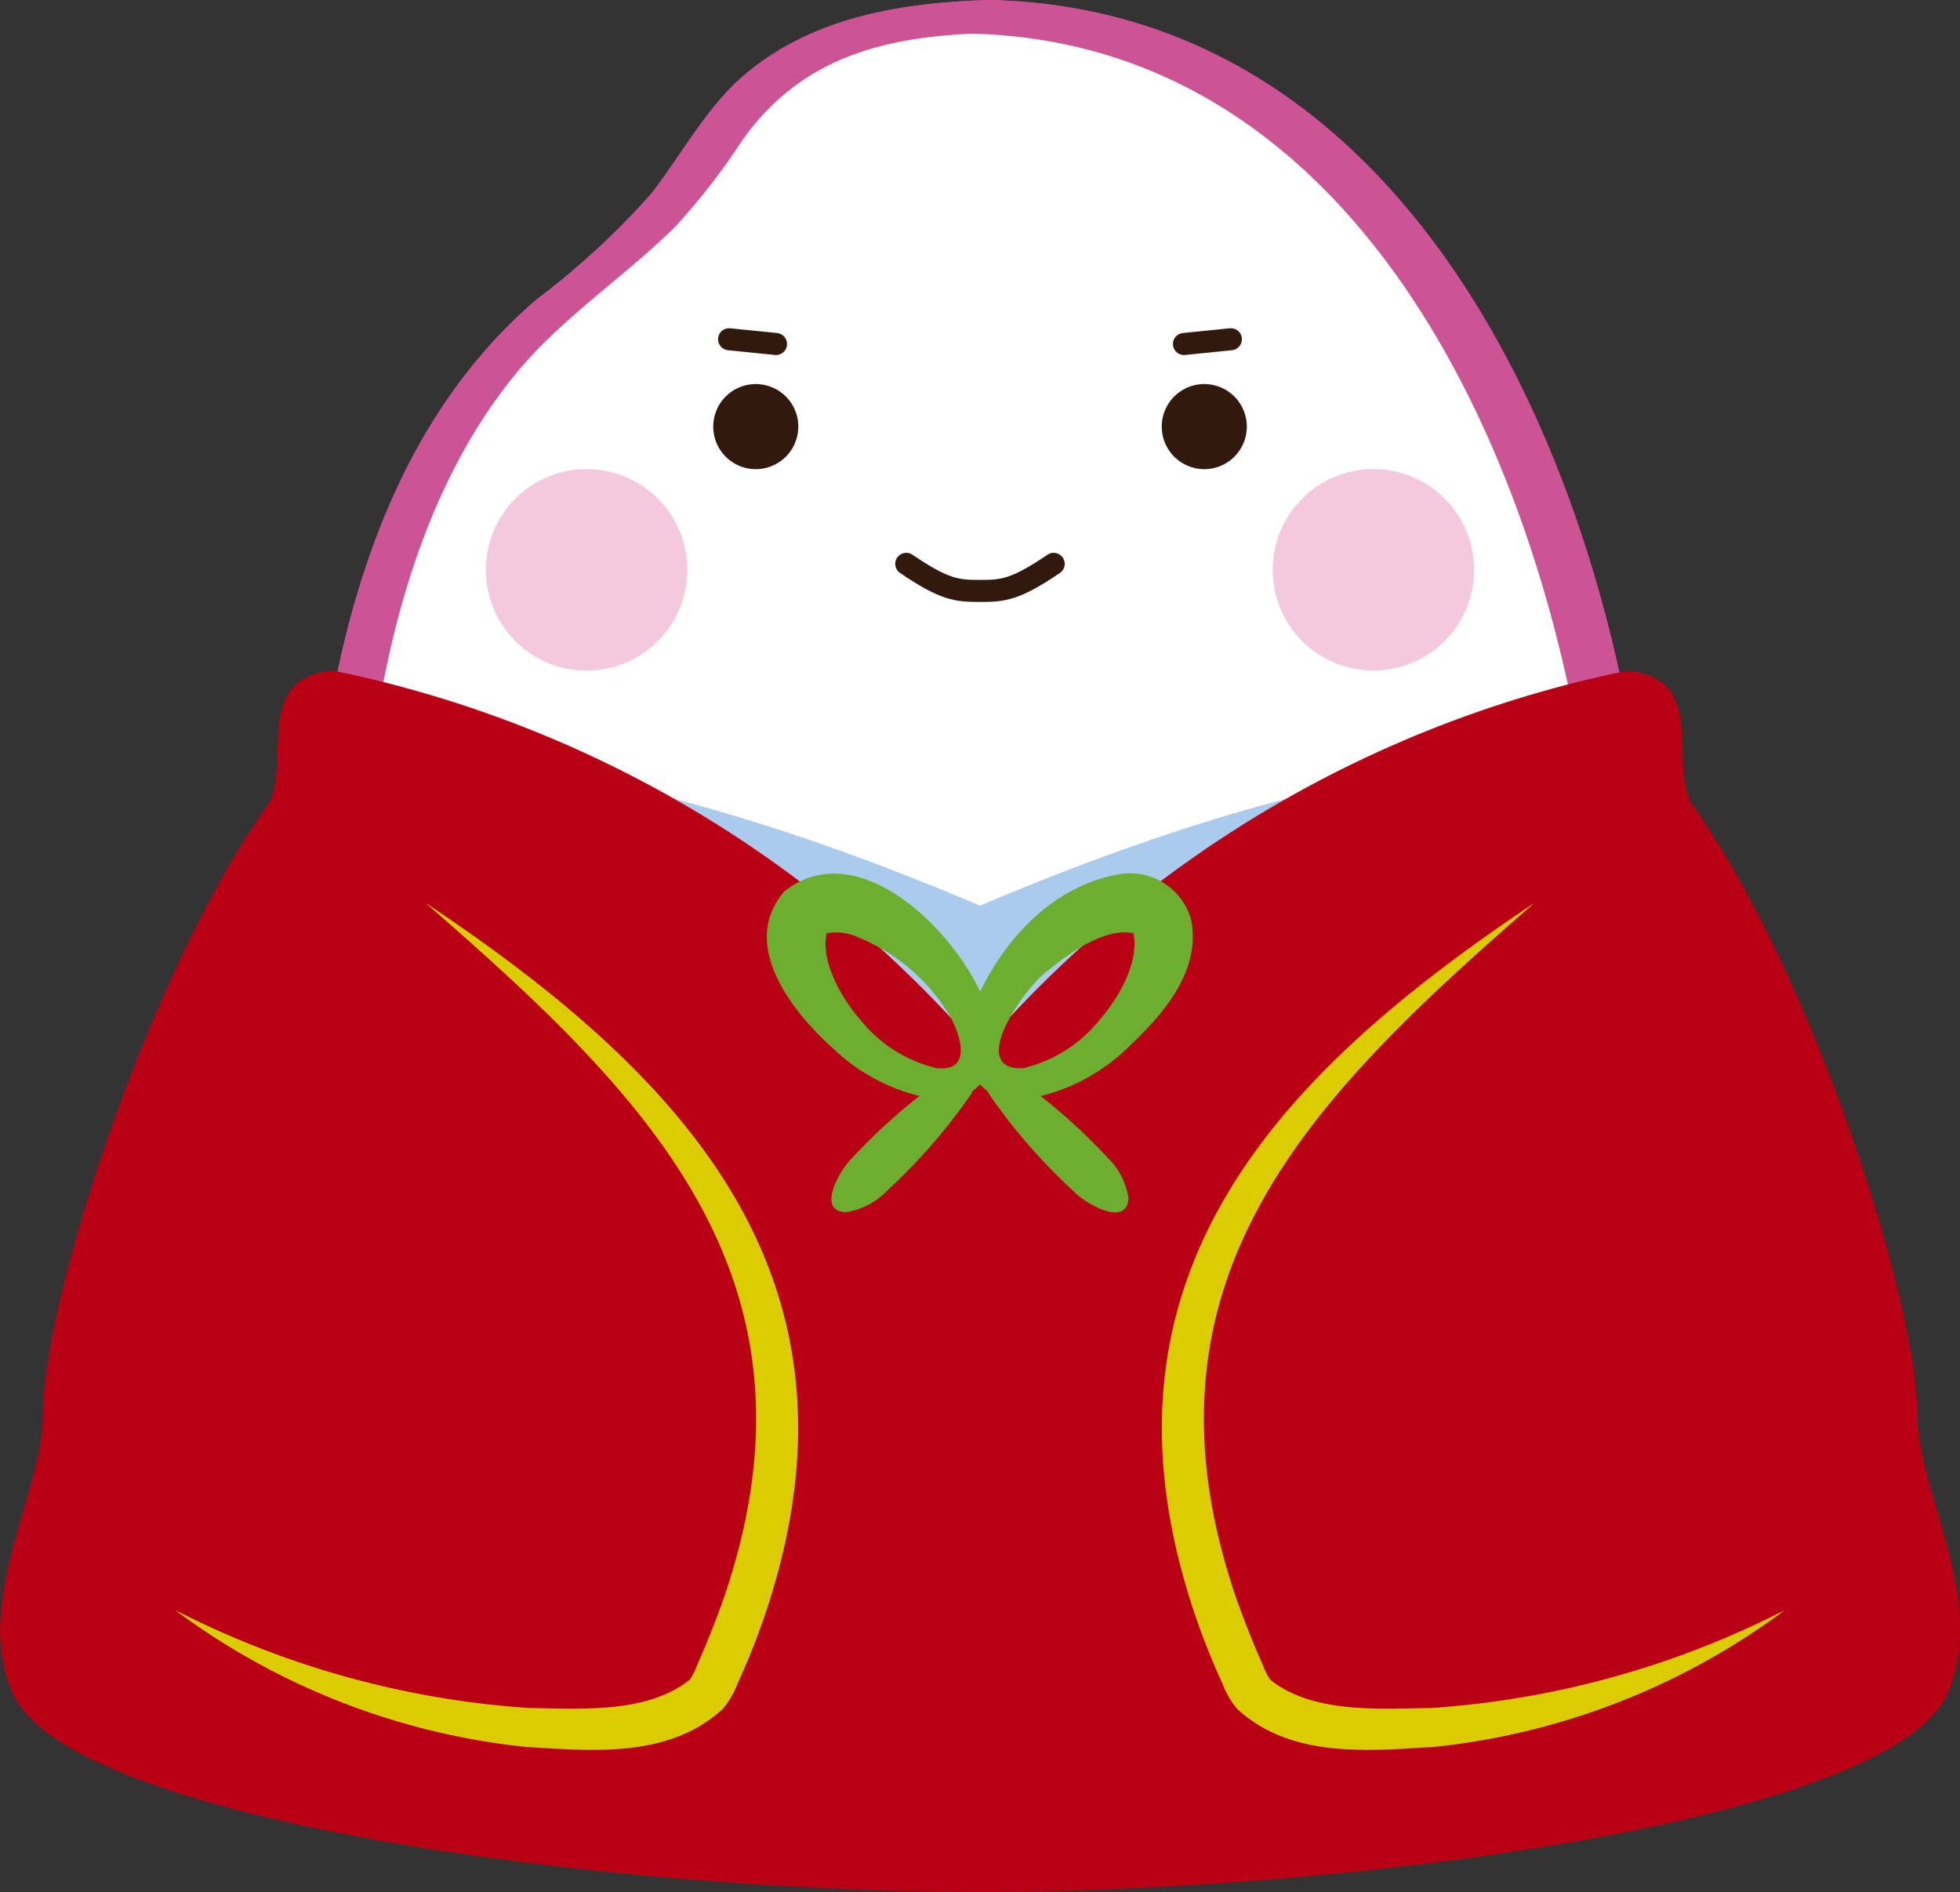 <svg xmlns="http://www.w3.org/2000/svg" width="88.893" height="85.804" viewBox="0 0 88.893 85.804">
  <rect x="0" y="0" width="88.893" height="85.804" fill="#333333" stroke="none"/>
  <g id="Group_3364" data-name="Group 3364" transform="translate(0)">
    <path id="Path_7074" data-name="Path 7074" d="M488.457,718.211c-.181-17.684-8.748-43.225-30.107-43.693a1.248,1.248,0,0,0-.14.009c-.053,0-.1-.005-.16,0-3.939.145-7.935.845-10.959,3.513-1.622,1.43-2.782,3.595-4.094,5.273a35.322,35.322,0,0,1-5.164,4.764c-7.8,6.655-9.78,17.565-10.381,27.334-.592,9.638.2,20.383,4.432,29.182,1.624,3.379,4.829,5.708,6.311,9.048.367.826-1.053,3.247-.385,4.209a3.969,3.969,0,0,0,2.721,1.308c2.005.389,4.955.495,6.848-.44a4.364,4.364,0,0,0,2.14-2.224c.167-.351.126-1.367.626-1.521a19.429,19.429,0,0,1,4.862-.41,72.94,72.94,0,0,1,8.756.206c2.529.219,2.185,2.2,3.711,3.658s5.162,1,7,.771c1.324-.164,3.52-.684,3.688-2.3a5.721,5.721,0,0,0-.66-1.738c-.6-1.4.683-3.178,1.569-4.12a31.476,31.476,0,0,0,3.831-4.89c5.082-8.091,5.51-18.678,5.556-27.927v0m-6.345,25.05c-1.389,3.167-3.6,5.467-5.723,8.115a6.926,6.926,0,0,0-1.33,3.1,4.053,4.053,0,0,0,.578,2.455c.381.886-2.082.875-2.414.9-2.056.137-4.253-.148-4.807-2.523a1.71,1.71,0,0,0-1.023-1.469c-2.442-1.321-6.419-.809-9.045-.823-3.017-.016-6.264-.149-9.176.749-2.5.773-1.71,3.815-4.73,4.056-.507.039-4.809.088-4.315-1.125a5.319,5.319,0,0,0,.419-3.685c-.521-2.459-3.517-4.587-4.883-6.581-4.951-7.219-5.665-16.975-5.892-25.438-.257-9.611.756-21.848,7.123-29.562,2.084-2.525,4.9-4.35,7.214-6.644a29.885,29.885,0,0,0,3.045-3.93c2.573-3.606,6.17-4.621,10.414-4.808,20.35.519,28.348,25.69,28.52,42.4v0c-.042,8.39-.563,17.031-3.976,24.813" transform="translate(-413.47 -674.518)" fill="#cc5394"/>
    <path id="Path_7075" data-name="Path 7075" d="M488.457,718.211c-.181-17.684-8.748-43.225-30.107-43.693a1.248,1.248,0,0,0-.14.009c-.053,0-.1-.005-.16,0-3.939.145-7.935.845-10.959,3.513-1.622,1.43-2.782,3.595-4.094,5.273a35.322,35.322,0,0,1-5.164,4.764c-7.8,6.655-9.78,17.565-10.381,27.334-.592,9.638.2,20.383,4.432,29.182,1.624,3.379,4.829,5.708,6.311,9.048.367.826-1.053,3.247-.385,4.209a3.969,3.969,0,0,0,2.721,1.308c2.005.389,4.955.495,6.848-.44a4.364,4.364,0,0,0,2.14-2.224c.167-.351.126-1.367.626-1.521a19.429,19.429,0,0,1,4.862-.41,72.94,72.94,0,0,1,8.756.206c2.529.219,2.185,2.2,3.711,3.658s5.162,1,7,.771c1.324-.164,3.52-.684,3.688-2.3a5.721,5.721,0,0,0-.66-1.738c-.6-1.4.683-3.178,1.569-4.12a31.476,31.476,0,0,0,3.831-4.89c5.082-8.091,5.51-18.678,5.556-27.927v0m-6.345,25.05c-1.389,3.167-3.6,5.467-5.723,8.115a6.926,6.926,0,0,0-1.33,3.1,4.053,4.053,0,0,0,.578,2.455c.381.886-2.082.875-2.414.9-2.056.137-4.253-.148-4.807-2.523a1.71,1.71,0,0,0-1.023-1.469c-2.442-1.321-6.419-.809-9.045-.823-3.017-.016-6.264-.149-9.176.749-2.5.773-1.71,3.815-4.73,4.056-.507.039-4.809.088-4.315-1.125a5.319,5.319,0,0,0,.419-3.685c-.521-2.459-3.517-4.587-4.883-6.581-4.951-7.219-5.665-16.975-5.892-25.438-.257-9.611.756-21.848,7.123-29.562,2.084-2.525,4.9-4.35,7.214-6.644a29.885,29.885,0,0,0,3.045-3.93c2.573-3.606,6.17-4.621,10.414-4.808,20.35.519,28.348,25.69,28.52,42.4v0c-.042,8.39-.563,17.031-3.976,24.813" transform="translate(-413.47 -674.518)" fill="#cc5394"/>
    <path id="Path_7076" data-name="Path 7076" d="M481.923,743.144c-1.389,3.167-3.6,5.467-5.723,8.115a6.924,6.924,0,0,0-1.33,3.1,4.053,4.053,0,0,0,.578,2.455c.381.886-2.082.875-2.414.9-2.056.137-4.253-.148-4.807-2.523a1.711,1.711,0,0,0-1.023-1.469c-2.442-1.321-6.419-.809-9.045-.823-3.017-.016-6.264-.149-9.176.749-2.5.773-1.71,3.815-4.73,4.056-.507.039-4.809.088-4.315-1.125a5.318,5.318,0,0,0,.419-3.685c-.521-2.459-3.517-4.587-4.883-6.581-4.951-7.219-5.665-16.975-5.891-25.438-.257-9.611.756-21.848,7.123-29.562,2.084-2.525,4.9-4.35,7.214-6.644a29.894,29.894,0,0,0,3.045-3.931c2.573-3.606,6.17-4.621,10.414-4.808,20.35.519,28.348,25.69,28.52,42.4v0c-.042,8.39-.563,17.031-3.976,24.813" transform="translate(-413.282 -674.402)" fill="#fff"/>
    <path id="Path_7077" data-name="Path 7077" d="M483.855,706.384c-7.648,0-17.245,3.053-25.489,6.566-8.245-3.513-17.841-6.566-25.489-6.566,0,0-12.052,31.852-10.95,35.648s18.6,6.649,36.44,6.649,35.337-2.852,36.44-6.649-10.95-35.648-10.95-35.648" transform="translate(-413.919 -671.879)" fill="#aacbec"/>
    <path id="Path_7078" data-name="Path 7078" d="M467.045,692.531a1.929,1.929,0,1,0-1.928,1.93,1.928,1.928,0,0,0,1.928-1.93" transform="translate(-410.497 -673.186)" fill="#32190e"/>
    <path id="Path_7079" data-name="Path 7079" d="M476.969,698.734A4.568,4.568,0,1,0,472.4,703.3a4.568,4.568,0,0,0,4.568-4.568" transform="translate(-410.112 -672.891)" fill="#f4c8dd"/>
    <path id="Path_7080" data-name="Path 7080" d="M434.877,698.734a4.568,4.568,0,1,1,4.568,4.568,4.568,4.568,0,0,1-4.568-4.568" transform="translate(-412.841 -672.891)" fill="#f4c8dd"/>
    <path id="Path_7081" data-name="Path 7081" d="M459.171,698.133c-1.744,1.185-2.3,1.228-3.343,1.228s-1.6-.043-3.343-1.228" transform="translate(-411.383 -672.563)" fill="none" stroke="#32190e" stroke-linecap="round" stroke-linejoin="round" stroke-width="1"/>
    <line id="Line_236" data-name="Line 236" x1="2.128" y2="0.215" transform="translate(53.697 15.385)" fill="none" stroke="#32190e" stroke-linecap="round" stroke-linejoin="round" stroke-width="1"/>
    <path id="Path_7082" data-name="Path 7082" d="M444.4,692.531a1.929,1.929,0,1,1,1.929,1.93,1.928,1.928,0,0,1-1.929-1.93" transform="translate(-412.052 -673.186)" fill="#32190e"/>
    <line id="Line_237" data-name="Line 237" x2="2.128" y2="0.215" transform="translate(33.067 15.385)" fill="none" stroke="#32190e" stroke-linecap="round" stroke-linejoin="round" stroke-width="1"/>
    <path id="Path_7083" data-name="Path 7083" d="M501.486,736.426c0-5.224-4.775-20.132-10.255-27.8-1.017-1.894.743-5.683-2.9-6.019a52.68,52.68,0,0,0-29.356,17.222A52.674,52.674,0,0,0,429.617,702.6c-3.646.337-1.886,4.125-2.9,6.019-5.479,7.671-10.254,22.579-10.254,27.8,0,3.41-3.2,8.439-1.362,12.568,2.626,5.887,27.657,9,43.875,9h0c16.217,0,41.249-3.114,43.875-9,1.842-4.129-1.362-9.158-1.362-12.568" transform="translate(-414.526 -672.192)" fill="#ba0015"/>
    <path id="Path_7084" data-name="Path 7084" d="M491.453,744.4a41.293,41.293,0,0,1-16.035,4.443c-2.388.039-5.411.252-7.312-1.284a3.022,3.022,0,0,1-.34-.673c-.408-.919-.812-1.934-1.15-2.872-5.052-14.547,3.274-22.809,13.49-31.692-11.9,7.924-20.548,17.172-15.394,32.35.343,1,.77,2.077,1.216,3.041a4.045,4.045,0,0,0,.68,1.175c2.456,2.253,5.937,1.9,8.954,1.718a32.211,32.211,0,0,0,15.892-6.206" transform="translate(-410.497 -671.388)" fill="#dacc00"/>
    <path id="Path_7085" data-name="Path 7085" d="M421.855,744.4a41.293,41.293,0,0,0,16.035,4.443c2.388.039,5.411.252,7.312-1.284a3.021,3.021,0,0,0,.34-.673c.408-.919.812-1.934,1.15-2.872,5.052-14.547-3.274-22.809-13.49-31.692,11.9,7.924,20.548,17.172,15.394,32.35-.343,1-.77,2.077-1.216,3.041a4.045,4.045,0,0,1-.68,1.175c-2.456,2.253-5.937,1.9-8.954,1.718a32.21,32.21,0,0,1-15.892-6.206" transform="translate(-413.919 -671.388)" fill="#dacc00"/>
    <path id="Path_7086" data-name="Path 7086" d="M455.674,720.434a26.207,26.207,0,0,1-3.86,4.424,3.2,3.2,0,0,1-1.839.919c-1.365-.094-.139-2.055.311-2.457a26.252,26.252,0,0,1,4.447-3.833.683.683,0,0,1,.941.946" transform="translate(-411.642 -670.803)" fill="#6cae30"/>
    <path id="Path_7087" data-name="Path 7087" d="M450.885,717.731a6.287,6.287,0,0,0,3.475,2.2c1.435.145,1.224-1.156.611-2.328a8.612,8.612,0,0,0-4.123-3.583,2.381,2.381,0,0,0-1.491-.208c-.27,1.259.624,2.881,1.529,3.923M449.613,719c-1.808-1.617-4.262-4.711-2.161-7.1,3.395-2.653,7.853,1.939,9.057,4.987.94,1.965.421,4.743-2.275,4.437a8.6,8.6,0,0,1-4.62-2.325" transform="translate(-411.866 -671.488)" fill="#6cae30"/>
    <path id="Path_7088" data-name="Path 7088" d="M456.906,719.487a26.206,26.206,0,0,1,4.447,3.833,3.185,3.185,0,0,1,.93,1.833c-.084,1.367-2.054.152-2.458-.3a26.267,26.267,0,0,1-3.86-4.424.683.683,0,0,1,.941-.946" transform="translate(-411.103 -670.803)" fill="#6cae30"/>
    <path id="Path_7089" data-name="Path 7089" d="M462.321,719.005a8.6,8.6,0,0,1-4.62,2.325c-2.692.3-3.218-2.467-2.275-4.437,1.2-2.724,3.432-5.225,6.522-5.76a2.871,2.871,0,0,1,3.254,2.083c.457,2.376-1.355,4.345-2.88,5.79m-1.272-1.272c.905-1.038,1.8-2.667,1.529-3.923-1.238-.257-2.773.793-3.811,1.641-1.076.715-3.807,4.6-1.192,4.479a6.293,6.293,0,0,0,3.475-2.2" transform="translate(-411.175 -671.489)" fill="#6cae30"/>
  </g>
</svg>
